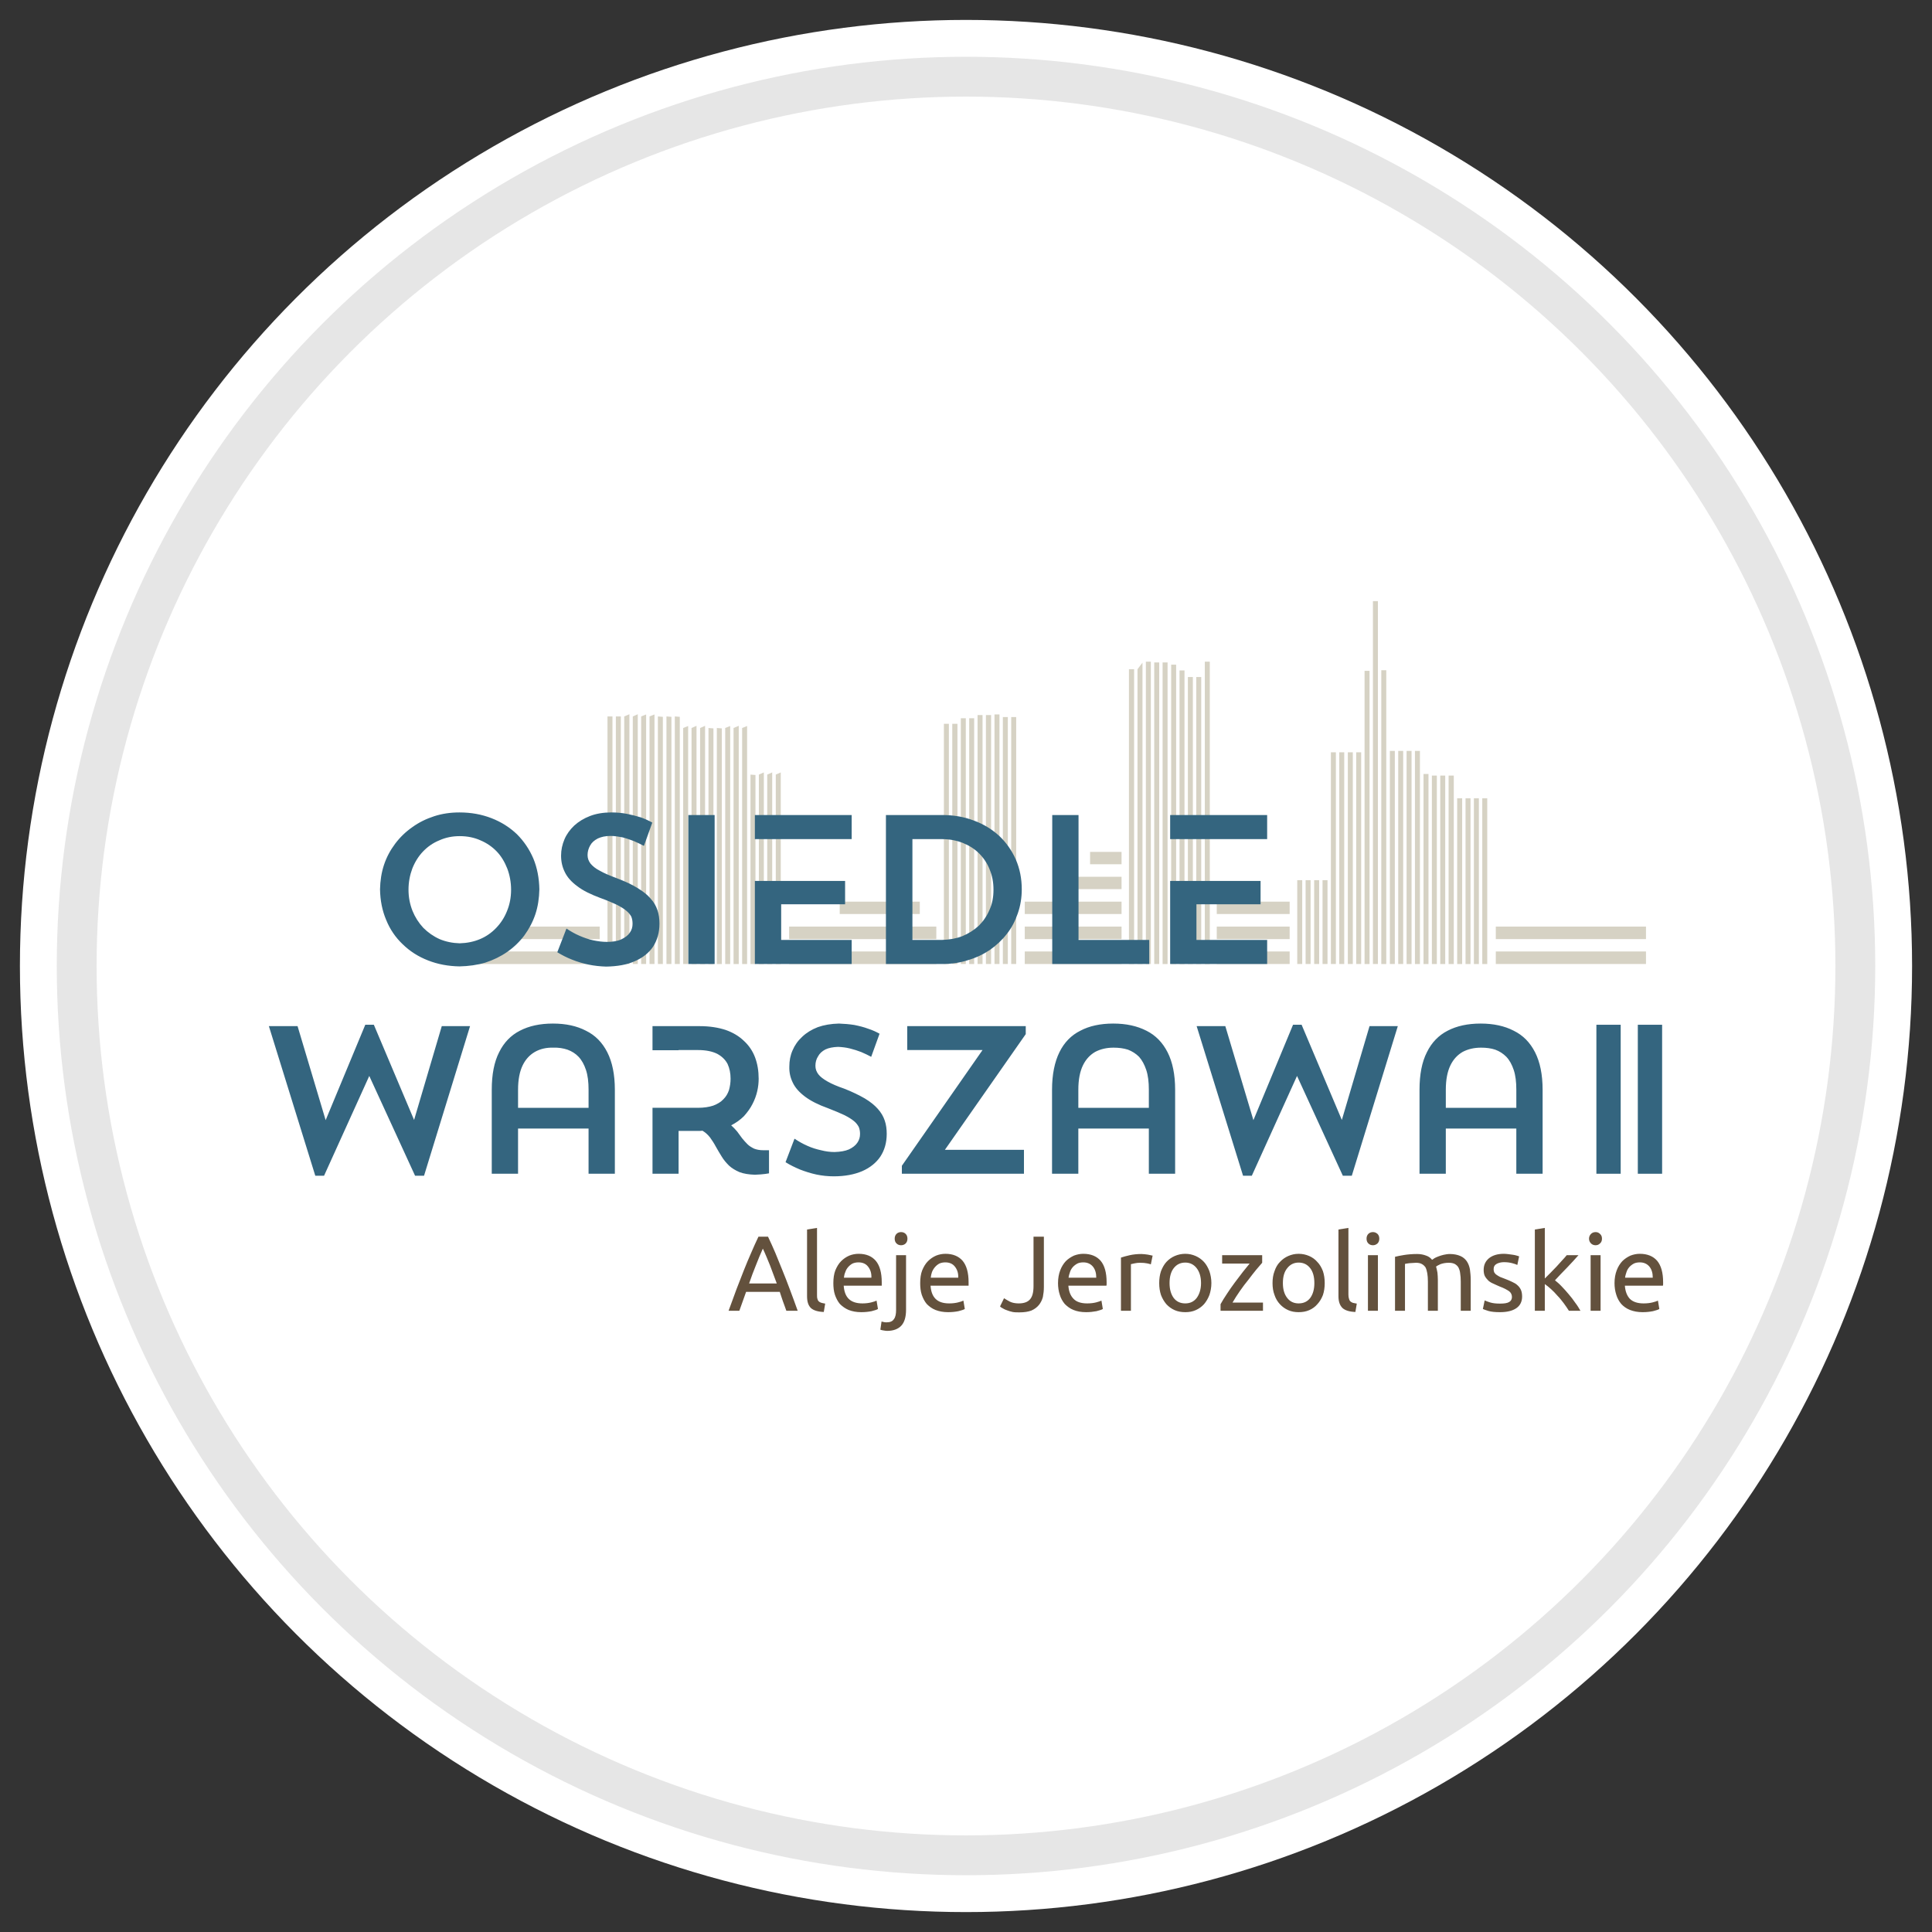 <?xml version="1.0" encoding="UTF-8"?>
<!DOCTYPE svg PUBLIC "-//W3C//DTD SVG 1.1//EN" "http://www.w3.org/Graphics/SVG/1.1/DTD/svg11.dtd">
<!-- Creator: CorelDRAW 2018 (64-Bit) -->
<svg xmlns="http://www.w3.org/2000/svg" xml:space="preserve" width="97px" height="97px" version="1.1" style="shape-rendering:geometricPrecision; text-rendering:geometricPrecision; image-rendering:optimizeQuality; fill-rule:evenodd; clip-rule:evenodd"
viewBox="0 0 97 97"
 xmlns:xlink="http://www.w3.org/1999/xlink">
 <rect x="0" y="0" width="97" height="97" fill="#333333" stroke="none"/>
 <defs>
  <style type="text/css">
   <![CDATA[
    .str0 {stroke:#E6E6E6;stroke-width:2;stroke-linecap:round;stroke-linejoin:round;stroke-miterlimit:22.926}
    .fil0 {fill:none}
    .fil5 {fill:#34657F}
    .fil2 {fill:#D6D2C4}
    .fil1 {fill:white}
    .fil3 {fill:#34657F;fill-rule:nonzero}
    .fil4 {fill:#63513D;fill-rule:nonzero}
   ]]>
  </style>
 </defs>
 <g id="tabliczka_x0020_biała">
  <rect class="fil0" width="97" height="97"/>
  <circle class="fil1" cx="48.5" cy="48.5" r="47.5"/>
  <circle class="fil1 str0" cx="48.5" cy="48.5" r="44.65"/>
 </g>
 <g id="Osiedle_x0020_Warszawa_x0020_II">
  <g id="_2423890548432">
   <g>
    <path class="fil2" d="M30.5 35.97l0.25 0 0 12.43 -0.25 0 0 -12.43zm-5.15 10.55l4.76 0 0 0.63 -4.76 0 0 -0.63zm49.75 1.25l7.54 0 0 0.63 -7.54 0 0 -0.63zm0 -1.25l7.54 0 0 0.63 -7.54 0 0 -0.63zm-14.01 1.25l3.66 0 0 0.63 -3.66 0 0 -0.63zm0 -1.25l3.66 0 0 0.63 -3.66 0 0 -0.63zm0 -1.25l3.66 0 0 0.62 -3.66 0 0 -0.62zm-9.64 2.5l4.86 0 0 0.63 -4.86 0 0 -0.63zm0 -1.25l4.86 0 0 0.63 -4.86 0 0 -0.63zm0 -1.25l4.86 0 0 0.62 -4.86 0 0 -0.62zm1.7 -1.25l3.16 0 0 0.62 -3.16 0 0 -0.62zm1.58 -1.25l1.58 0 0 0.62 -1.58 0 0 -0.62zm-15.11 5l7.39 0 0 0.63 -7.39 0 0 -0.63zm0 -1.25l7.39 0 0 0.63 -7.39 0 0 -0.63zm2.54 -1.25l4.02 0 0 0.62 -4.02 0 0 -0.62zm-19.3 2.5l7.25 0 0 0.63 -7.25 0 0 -0.63zm16.09 -8.88l0.25 -0.11 0 9.62 -0.25 0 0 -9.51zm-0.43 0l0.25 -0.11 0 9.62 -0.25 0 0 -9.51zm-0.42 0l0.25 -0.11 0 9.62 -0.25 0 0 -9.51zm-0.42 0l0.25 0.02 0 9.49 -0.25 0 0 -9.51zm-0.42 -2.34l0.25 -0.1 0 11.95 -0.25 0 0 -11.85zm-0.43 0l0.26 -0.11 0 11.96 -0.26 0 0 -11.85zm-0.42 0l0.25 -0.1 0 11.95 -0.25 0 0 -11.85zm-0.42 0l0.25 0.02 0 11.83 -0.25 0 0 -11.85zm-0.42 0l0.25 0.02 0 11.83 -0.25 0 0 -11.85zm-0.42 0l0.25 -0.11 0 11.96 -0.25 0 0 -11.85zm-0.43 0l0.25 -0.11 0 11.96 -0.25 0 0 -11.85zm39.7 3.53l0.25 0 0 8.32 -0.25 0 0 -8.32zm-0.42 0l0.25 0 0 8.32 -0.25 0 0 -8.32zm-0.42 0l0.25 0 0 8.32 -0.25 0 0 -8.32zm-0.42 0l0.25 0 0 8.32 -0.25 0 0 -8.32zm-0.43 -1.14l0.26 0 0 9.46 -0.26 0 0 -9.46zm-0.42 0l0.25 0 0 9.46 -0.25 0 0 -9.46zm-0.42 0l0.25 0 0 9.46 -0.25 0 0 -9.46zm-0.42 -0.08l0.25 0 0 9.54 -0.25 0 0 -9.54zm-0.43 -1.16l0.25 0 0 10.7 -0.25 0 0 -10.7zm-0.42 0l0.25 0 0 10.7 -0.25 0 0 -10.7zm-10.13 -4.48l0.25 0 0 15.18 -0.25 0 0 -15.18zm-26.19 3.33l0.25 -0.1 0 11.95 -0.25 0 0 -11.85zm16.47 -0.55l0.25 0 0 12.4 -0.25 0 0 -12.4zm19.43 1.7l0.25 0 0 10.7 -0.25 0 0 -10.7zm-10.14 -3.71l0.25 0 0 14.41 -0.25 0 0 -14.41zm-26.18 1.98l0.25 0.02 0 12.41 -0.25 0 0 -12.43zm16.47 0.03l0.25 0 0 12.4 -0.25 0 0 -12.4zm19.43 1.7l0.25 0 0 10.7 -0.25 0 0 -10.7zm-10.14 -3.71l0.25 0 0 14.41 -0.25 0 0 -14.41zm-26.18 1.98l0.25 0.02 0 12.41 -0.25 0 0 -12.43zm16.47 -0.1l0.25 0 0 12.53 -0.25 0 0 -12.53zm19.42 -2.22l0.25 0 0 14.75 -0.25 0 0 -14.75zm-10.13 0.01l0.25 0 0 14.74 -0.25 0 0 -14.74zm-26.19 2.31l0.25 0.02 0 12.41 -0.25 0 0 -12.43zm16.47 -0.07l0.26 0 0 12.5 -0.26 0 0 -12.5zm19.43 -5.72l0.25 0 0 18.22 -0.25 0 0 -18.22zm-10.13 3.19l0.25 0 0 15.03 -0.25 0 0 -15.03zm-26.19 2.6l0.25 -0.1 0 12.53 -0.25 0 0 -12.43zm16.47 -0.07l0.25 0 0 12.5 -0.25 0 0 -12.5zm19.43 -2.22l0.25 0 0 14.72 -0.25 0 0 -14.72zm-10.14 -0.42l0.25 0 0 15.14 -0.25 0 0 -15.14zm-26.18 2.71l0.25 -0.1 0 12.53 -0.25 0 0 -12.43zm16.47 0.09l0.25 0 0 12.34 -0.25 0 0 -12.34zm19.43 1.71l0.25 0 0 10.63 -0.25 0 0 -10.63zm-10.14 -4.51l0.25 0 0 15.14 -0.25 0 0 -15.14zm-26.18 2.71l0.25 -0.11 0 12.54 -0.25 0 0 -12.43zm16.47 0.09l0.25 0 0 12.34 -0.25 0 0 -12.34zm19.43 1.71l0.25 0 0 10.63 -0.25 0 0 -10.63zm-10.14 -4.55l0.25 0 0 15.18 -0.25 0 0 -15.18zm-26.19 2.75l0.26 -0.11 0 12.54 -0.26 0 0 -12.43zm16.47 0.37l0.26 0 0 12.06 -0.26 0 0 -12.06zm19.43 1.43l0.25 0 0 10.63 -0.25 0 0 -10.63zm-10.13 -4.17l0.25 -0.33 0 15.13 -0.25 0 0 -14.8zm-26.19 2.37l0.25 0 0 12.43 -0.25 0 0 -12.43zm16.47 0.37l0.25 0 0 12.06 -0.25 0 0 -12.06zm19.01 7.85l0.25 0 0 4.21 -0.25 0 0 -4.21zm-0.42 0l0.25 0 0 4.21 -0.25 0 0 -4.21zm-0.43 0l0.25 0 0 4.21 -0.25 0 0 -4.21zm-0.42 0l0.25 0 0 4.21 -0.25 0 0 -4.21zm1.69 -6.42l0.25 0 0 10.63 -0.25 0 0 -10.63zm-10.14 -4.17l0.26 0 0 14.8 -0.26 0 0 -14.8z"/>
    <path class="fil3" d="M58.75 48.4l4.87 0 0 -1.21 -3.55 0 0 -1.79 3.22 0 0 -1.17 -0.82 0 -2.4 0 -1.32 0 0 4.17zm17.38 10.53l1.32 0 0 -4.22c0,-0.76 -0.13,-1.39 -0.38,-1.88 -0.25,-0.49 -0.6,-0.85 -1.07,-1.08 -0.46,-0.24 -1.02,-0.36 -1.66,-0.36 -0.65,0 -1.2,0.12 -1.66,0.36 -0.45,0.23 -0.8,0.59 -1.04,1.08 -0.25,0.49 -0.37,1.12 -0.37,1.88l0 4.22 1.32 0 0 -2.27 3.54 0 0 2.27zm-52.53 -7.41l-1.42 0 -1.39 4.71 -2.02 -4.78 -0.43 0 -1.99 4.79 -1.41 -4.72 -1.44 0 2.33 7.51 0.44 0 2.27 -5.01 2.3 5.01 0.45 0 2.31 -7.51zm5.95 7.41l1.32 0 0 -4.22c0,-0.76 -0.13,-1.39 -0.38,-1.88 -0.25,-0.49 -0.6,-0.85 -1.07,-1.08 -0.46,-0.24 -1.01,-0.36 -1.66,-0.36 -0.65,0 -1.2,0.12 -1.66,0.36 -0.45,0.23 -0.8,0.59 -1.04,1.08 -0.25,0.49 -0.37,1.12 -0.37,1.88l0 4.22 1.32 0 0 -2.27 3.54 0 0 2.27zm-3.54 -4.22c0,-0.5 0.08,-0.91 0.23,-1.22 0.15,-0.31 0.36,-0.53 0.62,-0.68 0.27,-0.15 0.57,-0.22 0.92,-0.21 0.26,-0.01 0.5,0.03 0.71,0.1 0.22,0.08 0.41,0.2 0.56,0.36 0.16,0.17 0.28,0.39 0.37,0.66 0.09,0.27 0.13,0.6 0.13,0.99l0 0.91 -3.54 0 0 -0.91zm6.75 4.22l1.31 0 0 -2.15 0.81 0c0.07,0 0.13,0 0.2,0 0.06,0 0.13,0 0.19,-0.01 0.15,0.09 0.27,0.2 0.38,0.34 0.1,0.14 0.2,0.29 0.29,0.46 0.09,0.16 0.19,0.33 0.29,0.49 0.1,0.17 0.23,0.32 0.37,0.46 0.14,0.13 0.32,0.24 0.53,0.33 0.21,0.08 0.47,0.12 0.77,0.13 0.22,-0.01 0.39,-0.02 0.52,-0.04 0.12,-0.02 0.19,-0.03 0.19,-0.03l0 -1.16 -0.29 0c-0.18,0 -0.33,-0.03 -0.46,-0.08 -0.12,-0.06 -0.24,-0.13 -0.33,-0.22 -0.09,-0.09 -0.18,-0.19 -0.27,-0.3 -0.08,-0.11 -0.16,-0.22 -0.25,-0.34 -0.09,-0.11 -0.19,-0.21 -0.3,-0.31 0.25,-0.13 0.46,-0.28 0.64,-0.46 0.17,-0.19 0.32,-0.39 0.43,-0.61 0.11,-0.21 0.19,-0.43 0.24,-0.65 0.05,-0.22 0.07,-0.43 0.07,-0.62 0,-0.39 -0.06,-0.75 -0.18,-1.07 -0.12,-0.32 -0.31,-0.6 -0.56,-0.83 -0.25,-0.24 -0.55,-0.42 -0.92,-0.55 -0.37,-0.12 -0.8,-0.19 -1.3,-0.19l-2.37 0 0 1.21 1.31 0 0 -0.01 0.97 0c0.41,0 0.73,0.07 0.97,0.19 0.24,0.13 0.41,0.3 0.52,0.51 0.1,0.22 0.15,0.46 0.15,0.74 0,0.2 -0.03,0.39 -0.08,0.57 -0.06,0.18 -0.15,0.33 -0.28,0.46 -0.13,0.14 -0.3,0.24 -0.51,0.32 -0.21,0.07 -0.47,0.11 -0.77,0.11l-0.5 0 -0.47 0 -1.31 0 0 3.31zm11.76 -2c0,-0.24 -0.03,-0.47 -0.1,-0.67 -0.07,-0.21 -0.18,-0.4 -0.35,-0.59 -0.16,-0.18 -0.37,-0.35 -0.65,-0.52 -0.28,-0.16 -0.62,-0.33 -1.03,-0.49 -0.35,-0.12 -0.63,-0.24 -0.84,-0.36 -0.21,-0.12 -0.37,-0.24 -0.46,-0.36 -0.1,-0.13 -0.15,-0.27 -0.15,-0.43 0,-0.17 0.04,-0.33 0.13,-0.47 0.08,-0.15 0.2,-0.26 0.37,-0.35 0.17,-0.08 0.38,-0.12 0.64,-0.13 0.19,0.01 0.39,0.03 0.59,0.08 0.2,0.05 0.39,0.11 0.57,0.18 0.19,0.08 0.35,0.16 0.5,0.24l0.42 -1.16c-0.16,-0.09 -0.35,-0.18 -0.57,-0.25 -0.21,-0.08 -0.45,-0.14 -0.7,-0.19 -0.25,-0.04 -0.51,-0.06 -0.77,-0.07 -0.4,0.01 -0.75,0.07 -1.06,0.18 -0.31,0.12 -0.57,0.28 -0.78,0.48 -0.22,0.2 -0.38,0.43 -0.49,0.69 -0.11,0.25 -0.16,0.52 -0.16,0.81 -0.01,0.29 0.05,0.56 0.18,0.82 0.12,0.25 0.33,0.48 0.61,0.69 0.28,0.21 0.67,0.41 1.15,0.58 0.33,0.13 0.6,0.24 0.81,0.34 0.22,0.11 0.38,0.21 0.5,0.31 0.11,0.09 0.19,0.2 0.24,0.3 0.04,0.1 0.06,0.22 0.06,0.34 0,0.16 -0.04,0.31 -0.14,0.45 -0.09,0.13 -0.23,0.24 -0.42,0.33 -0.19,0.08 -0.42,0.12 -0.72,0.13 -0.22,0 -0.45,-0.03 -0.68,-0.09 -0.23,-0.05 -0.46,-0.12 -0.68,-0.22 -0.23,-0.1 -0.44,-0.22 -0.65,-0.36l-0.45 1.18c0.22,0.14 0.47,0.26 0.73,0.37 0.26,0.1 0.54,0.19 0.82,0.25 0.29,0.06 0.58,0.09 0.87,0.09 0.56,0 1.03,-0.09 1.43,-0.26 0.39,-0.17 0.7,-0.42 0.91,-0.73 0.21,-0.32 0.32,-0.7 0.32,-1.14zm1.03 -5.41l0 1.2 3.78 0 -4.05 5.81 0 0.4 6.13 0 0 -1.2 -3.97 0 4.06 -5.81 0 -0.4 -5.95 0zm24.63 0l-1.42 0 -1.39 4.71 -2.02 -4.78 -0.43 0 -1.99 4.79 -1.41 -4.72 -1.44 0 2.33 7.51 0.44 0 2.27 -5.01 2.3 5.01 0.45 0 2.31 -7.51zm-12.5 7.41l1.32 0 0 -4.22c0,-0.76 -0.13,-1.39 -0.38,-1.88 -0.25,-0.49 -0.6,-0.85 -1.06,-1.08 -0.47,-0.24 -1.02,-0.36 -1.67,-0.36 -0.64,0 -1.2,0.12 -1.65,0.36 -0.46,0.23 -0.81,0.59 -1.05,1.08 -0.24,0.49 -0.37,1.12 -0.37,1.88l0 4.22 1.32 0 0 -2.27 3.54 0 0 2.27zm-3.54 -4.22c0,-0.5 0.08,-0.91 0.23,-1.22 0.15,-0.31 0.36,-0.53 0.62,-0.68 0.27,-0.14 0.57,-0.21 0.92,-0.21 0.26,0 0.5,0.03 0.72,0.1 0.21,0.08 0.4,0.2 0.56,0.36 0.15,0.17 0.27,0.39 0.36,0.66 0.09,0.27 0.13,0.6 0.13,0.99l0 0.91 -3.54 0 0 -0.91zm18.45 0c0,-0.5 0.08,-0.91 0.23,-1.22 0.15,-0.31 0.36,-0.53 0.62,-0.68 0.27,-0.14 0.57,-0.21 0.92,-0.21 0.26,0 0.5,0.03 0.71,0.1 0.22,0.08 0.4,0.2 0.56,0.36 0.16,0.17 0.28,0.39 0.37,0.66 0.09,0.27 0.13,0.6 0.13,0.99l0 0.91 -3.54 0 0 -0.91zm-53.51 -10.06c0.01,0.56 0.11,1.07 0.31,1.54 0.19,0.47 0.47,0.88 0.83,1.22 0.36,0.35 0.78,0.62 1.27,0.81 0.48,0.19 1.01,0.29 1.58,0.3 0.46,-0.01 0.89,-0.07 1.3,-0.19 0.4,-0.13 0.77,-0.31 1.1,-0.54 0.33,-0.23 0.62,-0.51 0.86,-0.83 0.23,-0.32 0.42,-0.67 0.55,-1.06 0.13,-0.39 0.19,-0.81 0.2,-1.25 -0.01,-0.56 -0.11,-1.08 -0.3,-1.54 -0.2,-0.47 -0.48,-0.88 -0.83,-1.23 -0.36,-0.34 -0.78,-0.61 -1.27,-0.8 -0.49,-0.19 -1.02,-0.29 -1.61,-0.29 -0.45,0 -0.87,0.06 -1.27,0.19 -0.4,0.13 -0.77,0.31 -1.1,0.55 -0.33,0.23 -0.62,0.51 -0.86,0.83 -0.24,0.32 -0.43,0.67 -0.56,1.06 -0.13,0.39 -0.19,0.8 -0.2,1.23zm1.43 0.02c0,-0.38 0.07,-0.74 0.19,-1.06 0.13,-0.33 0.31,-0.62 0.54,-0.86 0.23,-0.24 0.5,-0.43 0.82,-0.56 0.31,-0.14 0.65,-0.21 1.02,-0.21 0.38,0 0.73,0.07 1.04,0.21 0.31,0.13 0.59,0.32 0.82,0.56 0.23,0.24 0.4,0.53 0.53,0.86 0.12,0.32 0.19,0.68 0.19,1.06 0,0.39 -0.07,0.74 -0.2,1.06 -0.13,0.33 -0.31,0.61 -0.55,0.86 -0.23,0.24 -0.5,0.43 -0.81,0.56 -0.31,0.13 -0.65,0.2 -1.02,0.21 -0.36,-0.01 -0.7,-0.08 -1.01,-0.21 -0.31,-0.14 -0.58,-0.33 -0.82,-0.57 -0.23,-0.25 -0.41,-0.53 -0.54,-0.85 -0.13,-0.33 -0.2,-0.68 -0.2,-1.06zm12.6 1.71c0,-0.25 -0.03,-0.47 -0.1,-0.68 -0.07,-0.21 -0.18,-0.41 -0.35,-0.59 -0.16,-0.19 -0.38,-0.36 -0.66,-0.53 -0.27,-0.17 -0.62,-0.33 -1.04,-0.49 -0.35,-0.13 -0.63,-0.25 -0.84,-0.37 -0.22,-0.11 -0.37,-0.24 -0.47,-0.36 -0.1,-0.13 -0.15,-0.27 -0.15,-0.43 0,-0.18 0.05,-0.34 0.13,-0.48 0.08,-0.15 0.21,-0.26 0.38,-0.35 0.17,-0.08 0.38,-0.13 0.64,-0.13 0.2,0 0.39,0.03 0.6,0.07 0.2,0.05 0.39,0.12 0.58,0.19 0.18,0.08 0.35,0.16 0.5,0.24l0.42 -1.17c-0.16,-0.09 -0.35,-0.18 -0.57,-0.26 -0.22,-0.07 -0.46,-0.13 -0.71,-0.18 -0.26,-0.05 -0.52,-0.07 -0.78,-0.07 -0.4,0 -0.76,0.06 -1.07,0.18 -0.31,0.12 -0.57,0.28 -0.79,0.48 -0.21,0.2 -0.38,0.43 -0.49,0.69 -0.11,0.26 -0.17,0.53 -0.17,0.82 0,0.3 0.06,0.57 0.19,0.83 0.12,0.25 0.33,0.49 0.62,0.7 0.28,0.22 0.67,0.41 1.15,0.59 0.34,0.12 0.61,0.24 0.83,0.34 0.21,0.11 0.38,0.21 0.49,0.31 0.12,0.1 0.2,0.2 0.25,0.3 0.04,0.11 0.06,0.22 0.06,0.35 0,0.16 -0.04,0.31 -0.14,0.45 -0.09,0.13 -0.23,0.24 -0.42,0.33 -0.19,0.09 -0.43,0.13 -0.73,0.13 -0.22,0 -0.45,-0.03 -0.69,-0.08 -0.23,-0.05 -0.46,-0.13 -0.69,-0.23 -0.23,-0.1 -0.44,-0.22 -0.65,-0.36l-0.46 1.19c0.23,0.14 0.48,0.27 0.74,0.37 0.27,0.11 0.55,0.19 0.83,0.25 0.29,0.06 0.58,0.09 0.88,0.1 0.56,-0.01 1.04,-0.09 1.44,-0.27 0.4,-0.17 0.71,-0.42 0.92,-0.73 0.21,-0.33 0.32,-0.71 0.32,-1.15zm1.45 2.02l1.32 0 0 -7.48 -1.32 0 0 7.48zm3.34 0l4.86 0 0 -1.21 -3.54 0 0 -1.79 3.21 0 0 -1.17 -1.6 0 -1.61 0 -1.32 0 0 4.17zm1.32 -6.27l1.61 0 1.93 0 0 -1.21 -4.86 0 0 1.21 1.32 0zm5.26 6.27l2.82 0c0.46,0 0.89,-0.06 1.29,-0.19 0.41,-0.12 0.77,-0.29 1.1,-0.51 0.33,-0.23 0.62,-0.5 0.86,-0.81 0.24,-0.3 0.42,-0.65 0.55,-1.03 0.13,-0.37 0.2,-0.78 0.2,-1.21 0,-0.54 -0.1,-1.04 -0.3,-1.5 -0.2,-0.45 -0.48,-0.85 -0.83,-1.18 -0.36,-0.33 -0.78,-0.59 -1.27,-0.77 -0.49,-0.19 -1.02,-0.28 -1.6,-0.28l-2.82 0 0 7.48zm2.83 -6.27c0.37,0 0.72,0.07 1.03,0.19 0.32,0.13 0.59,0.3 0.82,0.53 0.23,0.23 0.41,0.5 0.53,0.81 0.13,0.31 0.19,0.64 0.19,1.01 0,0.37 -0.06,0.71 -0.2,1.01 -0.13,0.31 -0.31,0.57 -0.54,0.8 -0.24,0.22 -0.51,0.39 -0.82,0.52 -0.31,0.12 -0.65,0.18 -1.01,0.19l-1.5 0 0 -5.06 1.5 0zm5.52 6.27l4.87 0 0 -1.21 -3.55 0 0 -6.27 -1.32 0 0 7.48zm7.24 -6.27l2.4 0 1.15 0 0 -1.21 -4.87 0 0 1.21 1.32 0z"/>
    <path class="fil4" d="M39.48 65.81c-0.06,-0.16 -0.11,-0.32 -0.17,-0.47 -0.05,-0.16 -0.11,-0.31 -0.16,-0.48l-1.69 0 -0.34 0.95 -0.54 0c0.14,-0.39 0.28,-0.75 0.4,-1.09 0.13,-0.33 0.25,-0.65 0.37,-0.95 0.12,-0.3 0.24,-0.59 0.36,-0.86 0.12,-0.28 0.24,-0.55 0.37,-0.82l0.48 0c0.13,0.27 0.25,0.54 0.37,0.82 0.11,0.27 0.23,0.56 0.35,0.86 0.12,0.3 0.25,0.62 0.37,0.95 0.13,0.34 0.26,0.7 0.4,1.09l-0.57 0zm-0.48 -1.37c-0.12,-0.32 -0.23,-0.62 -0.34,-0.91 -0.12,-0.29 -0.23,-0.57 -0.36,-0.84 -0.12,0.27 -0.24,0.55 -0.35,0.84 -0.12,0.29 -0.23,0.59 -0.34,0.91l1.39 0zm2.36 1.43c-0.3,-0.01 -0.52,-0.08 -0.65,-0.2 -0.13,-0.13 -0.19,-0.32 -0.19,-0.59l0 -3.35 0.5 -0.08 0 3.35c0,0.09 0,0.15 0.02,0.21 0.01,0.05 0.03,0.09 0.07,0.13 0.03,0.03 0.07,0.05 0.13,0.07 0.05,0.01 0.11,0.03 0.19,0.04l-0.07 0.42zm0.48 -1.45c0,-0.24 0.03,-0.46 0.1,-0.64 0.08,-0.19 0.17,-0.34 0.29,-0.46 0.12,-0.12 0.25,-0.21 0.41,-0.28 0.15,-0.06 0.31,-0.09 0.47,-0.09 0.38,0 0.66,0.12 0.86,0.35 0.2,0.24 0.3,0.6 0.3,1.08 0,0.02 0,0.04 0,0.08 0,0.03 0,0.06 0,0.09l-1.91 0c0.02,0.29 0.1,0.51 0.25,0.66 0.15,0.15 0.38,0.23 0.69,0.23 0.17,0 0.32,-0.02 0.44,-0.05 0.12,-0.03 0.21,-0.06 0.27,-0.09l0.07 0.42c-0.06,0.04 -0.17,0.07 -0.32,0.11 -0.15,0.03 -0.32,0.05 -0.52,0.05 -0.24,0 -0.45,-0.04 -0.63,-0.11 -0.17,-0.07 -0.32,-0.18 -0.44,-0.3 -0.11,-0.13 -0.19,-0.29 -0.25,-0.46 -0.06,-0.18 -0.08,-0.38 -0.08,-0.59zm1.91 -0.27c0.01,-0.23 -0.05,-0.41 -0.17,-0.56 -0.11,-0.14 -0.27,-0.21 -0.48,-0.21 -0.11,0 -0.21,0.02 -0.3,0.06 -0.09,0.05 -0.16,0.11 -0.22,0.18 -0.06,0.07 -0.11,0.15 -0.14,0.25 -0.04,0.09 -0.06,0.18 -0.07,0.28l1.38 0zm0.79 2.67c-0.05,0 -0.1,-0.01 -0.17,-0.02 -0.07,-0.01 -0.12,-0.02 -0.17,-0.04l0.06 -0.41c0.04,0.01 0.08,0.02 0.13,0.03 0.04,0.01 0.09,0.01 0.13,0.01 0.17,0 0.29,-0.05 0.36,-0.16 0.08,-0.1 0.11,-0.26 0.11,-0.46l0 -2.75 0.5 0 0 2.74c0,0.36 -0.08,0.63 -0.24,0.8 -0.16,0.17 -0.4,0.26 -0.71,0.26zm0.7 -4.3c-0.09,0 -0.17,-0.03 -0.23,-0.09 -0.06,-0.06 -0.09,-0.14 -0.09,-0.24 0,-0.1 0.03,-0.18 0.09,-0.24 0.06,-0.06 0.14,-0.09 0.23,-0.09 0.09,0 0.17,0.03 0.23,0.09 0.06,0.06 0.09,0.14 0.09,0.24 0,0.1 -0.03,0.18 -0.09,0.24 -0.06,0.06 -0.14,0.09 -0.23,0.09zm0.96 1.9c0,-0.24 0.03,-0.46 0.1,-0.64 0.08,-0.19 0.17,-0.34 0.29,-0.46 0.12,-0.12 0.25,-0.21 0.41,-0.28 0.15,-0.06 0.31,-0.09 0.47,-0.09 0.37,0 0.66,0.12 0.86,0.35 0.2,0.24 0.3,0.6 0.3,1.08 0,0.02 0,0.04 0,0.08 0,0.03 0,0.06 0,0.09l-1.91 0c0.02,0.29 0.1,0.51 0.25,0.66 0.15,0.15 0.37,0.23 0.69,0.23 0.17,0 0.32,-0.02 0.44,-0.05 0.12,-0.03 0.21,-0.06 0.27,-0.09l0.07 0.42c-0.06,0.04 -0.17,0.07 -0.32,0.11 -0.15,0.03 -0.32,0.05 -0.52,0.05 -0.24,0 -0.45,-0.04 -0.63,-0.11 -0.18,-0.07 -0.32,-0.18 -0.44,-0.3 -0.11,-0.13 -0.19,-0.29 -0.25,-0.46 -0.06,-0.18 -0.08,-0.38 -0.08,-0.59zm1.91 -0.27c0.01,-0.23 -0.05,-0.41 -0.17,-0.56 -0.11,-0.14 -0.27,-0.21 -0.48,-0.21 -0.11,0 -0.21,0.02 -0.3,0.06 -0.09,0.05 -0.16,0.11 -0.22,0.18 -0.06,0.07 -0.11,0.15 -0.15,0.25 -0.03,0.09 -0.05,0.18 -0.06,0.28l1.38 0zm4.3 0.47c0,0.18 -0.02,0.34 -0.05,0.5 -0.04,0.15 -0.11,0.29 -0.2,0.4 -0.1,0.12 -0.22,0.21 -0.38,0.28 -0.16,0.06 -0.36,0.09 -0.6,0.09 -0.12,0 -0.24,0 -0.34,-0.02 -0.1,-0.02 -0.19,-0.05 -0.27,-0.08 -0.09,-0.03 -0.16,-0.06 -0.22,-0.1 -0.06,-0.03 -0.11,-0.06 -0.14,-0.1l0.2 -0.41c0.08,0.05 0.17,0.11 0.29,0.17 0.12,0.06 0.27,0.09 0.45,0.09 0.26,0 0.45,-0.07 0.56,-0.2 0.12,-0.13 0.18,-0.35 0.18,-0.67l0 -2.48 0.52 0 0 2.53zm0.71 -0.2c0,-0.24 0.04,-0.46 0.11,-0.64 0.07,-0.19 0.17,-0.34 0.28,-0.46 0.12,-0.12 0.26,-0.21 0.41,-0.28 0.16,-0.06 0.31,-0.09 0.47,-0.09 0.38,0 0.67,0.12 0.87,0.35 0.2,0.24 0.3,0.6 0.3,1.08 0,0.02 0,0.04 0,0.08 0,0.03 0,0.06 -0.01,0.09l-1.91 0c0.02,0.29 0.11,0.51 0.26,0.66 0.14,0.15 0.37,0.23 0.68,0.23 0.18,0 0.33,-0.02 0.45,-0.05 0.11,-0.03 0.21,-0.06 0.27,-0.09l0.07 0.42c-0.06,0.04 -0.17,0.07 -0.32,0.11 -0.16,0.03 -0.33,0.05 -0.52,0.05 -0.25,0 -0.46,-0.04 -0.63,-0.11 -0.18,-0.07 -0.32,-0.18 -0.44,-0.3 -0.11,-0.13 -0.2,-0.29 -0.25,-0.46 -0.06,-0.18 -0.09,-0.38 -0.09,-0.59zm1.92 -0.27c0,-0.23 -0.05,-0.41 -0.17,-0.56 -0.12,-0.14 -0.28,-0.21 -0.48,-0.21 -0.12,0 -0.22,0.02 -0.3,0.06 -0.09,0.05 -0.17,0.11 -0.23,0.18 -0.06,0.07 -0.11,0.15 -0.14,0.25 -0.03,0.09 -0.06,0.18 -0.07,0.28l1.39 0zm2.27 -1.19c0.04,0 0.09,0.01 0.15,0.01 0.05,0.01 0.11,0.01 0.16,0.02 0.05,0.01 0.1,0.02 0.15,0.03 0.04,0.01 0.08,0.02 0.1,0.02l-0.09 0.44c-0.04,-0.02 -0.1,-0.03 -0.19,-0.05 -0.09,-0.02 -0.21,-0.03 -0.36,-0.03 -0.09,0 -0.18,0.01 -0.27,0.03 -0.09,0.02 -0.15,0.03 -0.18,0.04l0 2.34 -0.5 0 0 -2.67c0.12,-0.04 0.26,-0.08 0.44,-0.12 0.18,-0.04 0.37,-0.06 0.59,-0.06zm3.51 1.46c0,0.22 -0.04,0.42 -0.1,0.6 -0.07,0.18 -0.16,0.33 -0.27,0.46 -0.12,0.13 -0.26,0.23 -0.42,0.3 -0.16,0.07 -0.33,0.1 -0.52,0.1 -0.19,0 -0.37,-0.03 -0.53,-0.1 -0.16,-0.07 -0.3,-0.17 -0.42,-0.3 -0.11,-0.13 -0.2,-0.28 -0.27,-0.46 -0.06,-0.18 -0.09,-0.38 -0.09,-0.6 0,-0.22 0.03,-0.42 0.09,-0.6 0.07,-0.18 0.16,-0.34 0.27,-0.46 0.12,-0.13 0.26,-0.23 0.42,-0.3 0.16,-0.07 0.34,-0.11 0.53,-0.11 0.19,0 0.36,0.04 0.52,0.11 0.16,0.07 0.3,0.17 0.42,0.3 0.11,0.12 0.2,0.28 0.27,0.46 0.06,0.18 0.1,0.38 0.1,0.6zm-0.52 0c0,-0.32 -0.08,-0.57 -0.22,-0.75 -0.14,-0.18 -0.33,-0.28 -0.57,-0.28 -0.25,0 -0.44,0.1 -0.58,0.28 -0.14,0.18 -0.21,0.43 -0.21,0.75 0,0.31 0.07,0.56 0.21,0.75 0.14,0.18 0.33,0.27 0.58,0.27 0.24,0 0.43,-0.09 0.57,-0.27 0.14,-0.19 0.22,-0.44 0.22,-0.75zm3.07 -1.02c-0.07,0.08 -0.17,0.2 -0.3,0.35 -0.12,0.15 -0.25,0.31 -0.39,0.5 -0.15,0.18 -0.29,0.37 -0.43,0.57 -0.14,0.2 -0.26,0.39 -0.37,0.58l1.53 0 0 0.41 -2.13 0 0 -0.33c0.09,-0.16 0.19,-0.33 0.32,-0.52 0.12,-0.19 0.26,-0.38 0.39,-0.56 0.14,-0.19 0.28,-0.37 0.41,-0.54 0.13,-0.16 0.24,-0.3 0.34,-0.42l-1.38 0 0 -0.42 2.01 0 0 0.38zm3.14 1.02c0,0.22 -0.03,0.42 -0.09,0.6 -0.07,0.18 -0.16,0.33 -0.28,0.46 -0.11,0.13 -0.25,0.23 -0.41,0.3 -0.16,0.07 -0.34,0.1 -0.53,0.1 -0.19,0 -0.36,-0.03 -0.52,-0.1 -0.16,-0.07 -0.3,-0.17 -0.42,-0.3 -0.12,-0.13 -0.21,-0.28 -0.27,-0.46 -0.07,-0.18 -0.1,-0.38 -0.1,-0.6 0,-0.22 0.03,-0.42 0.1,-0.6 0.06,-0.18 0.15,-0.34 0.27,-0.46 0.12,-0.13 0.26,-0.23 0.42,-0.3 0.16,-0.07 0.33,-0.11 0.52,-0.11 0.19,0 0.37,0.04 0.53,0.11 0.16,0.07 0.3,0.17 0.41,0.3 0.12,0.12 0.21,0.28 0.28,0.46 0.06,0.18 0.09,0.38 0.09,0.6zm-0.52 0c0,-0.32 -0.07,-0.57 -0.21,-0.75 -0.14,-0.18 -0.33,-0.28 -0.58,-0.28 -0.24,0 -0.43,0.1 -0.57,0.28 -0.15,0.18 -0.22,0.43 -0.22,0.75 0,0.31 0.07,0.56 0.22,0.75 0.14,0.18 0.33,0.27 0.57,0.27 0.25,0 0.44,-0.09 0.58,-0.27 0.14,-0.19 0.21,-0.44 0.21,-0.75zm2.06 1.45c-0.3,-0.01 -0.52,-0.08 -0.65,-0.2 -0.13,-0.13 -0.2,-0.32 -0.2,-0.59l0 -3.35 0.5 -0.08 0 3.35c0,0.09 0.01,0.15 0.03,0.21 0.01,0.05 0.03,0.09 0.07,0.13 0.03,0.03 0.07,0.05 0.12,0.07 0.06,0.01 0.12,0.03 0.2,0.04l-0.07 0.42zm1.13 -0.06l-0.5 0 0 -2.79 0.5 0 0 2.79zm-0.25 -3.29c-0.09,0 -0.17,-0.03 -0.23,-0.09 -0.06,-0.06 -0.09,-0.14 -0.09,-0.24 0,-0.1 0.03,-0.18 0.09,-0.24 0.06,-0.06 0.14,-0.09 0.23,-0.09 0.09,0 0.16,0.03 0.23,0.09 0.06,0.06 0.09,0.14 0.09,0.24 0,0.1 -0.03,0.18 -0.09,0.24 -0.07,0.06 -0.14,0.09 -0.23,0.09zm1.11 0.58c0.11,-0.03 0.27,-0.06 0.45,-0.09 0.19,-0.03 0.41,-0.05 0.66,-0.05 0.17,0 0.32,0.03 0.45,0.08 0.12,0.04 0.22,0.11 0.3,0.21 0.03,-0.02 0.07,-0.04 0.12,-0.08 0.05,-0.03 0.12,-0.06 0.2,-0.09 0.08,-0.03 0.17,-0.06 0.26,-0.08 0.1,-0.02 0.2,-0.04 0.31,-0.04 0.22,0 0.39,0.04 0.53,0.1 0.14,0.06 0.24,0.15 0.32,0.26 0.08,0.12 0.13,0.25 0.16,0.41 0.02,0.16 0.04,0.33 0.04,0.52l0 1.56 -0.5 0 0 -1.46c0,-0.16 -0.01,-0.3 -0.03,-0.42 -0.01,-0.12 -0.05,-0.22 -0.09,-0.3 -0.04,-0.07 -0.11,-0.13 -0.18,-0.17 -0.08,-0.04 -0.18,-0.06 -0.3,-0.06 -0.17,0 -0.31,0.03 -0.42,0.07 -0.11,0.05 -0.18,0.09 -0.22,0.12 0.03,0.1 0.05,0.2 0.07,0.31 0.01,0.11 0.02,0.23 0.02,0.35l0 1.56 -0.5 0 0 -1.46c0,-0.16 -0.01,-0.3 -0.03,-0.42 -0.02,-0.12 -0.05,-0.22 -0.09,-0.3 -0.05,-0.07 -0.11,-0.13 -0.19,-0.17 -0.07,-0.04 -0.17,-0.06 -0.29,-0.06 -0.05,0 -0.1,0.01 -0.16,0.01 -0.06,0 -0.11,0.01 -0.16,0.01 -0.06,0.01 -0.1,0.01 -0.14,0.02 -0.05,0.01 -0.08,0.01 -0.09,0.02l0 2.35 -0.5 0 0 -2.71zm5.27 2.35c0.21,0 0.36,-0.02 0.46,-0.08 0.09,-0.05 0.14,-0.14 0.14,-0.25 0,-0.12 -0.05,-0.22 -0.14,-0.29 -0.1,-0.07 -0.26,-0.16 -0.48,-0.24 -0.11,-0.05 -0.21,-0.09 -0.31,-0.14 -0.1,-0.04 -0.18,-0.09 -0.25,-0.15 -0.07,-0.07 -0.13,-0.14 -0.18,-0.23 -0.04,-0.08 -0.06,-0.19 -0.06,-0.31 0,-0.25 0.09,-0.44 0.27,-0.59 0.19,-0.15 0.44,-0.22 0.75,-0.22 0.08,0 0.16,0.01 0.24,0.02 0.08,0.01 0.15,0.02 0.22,0.03 0.06,0.01 0.12,0.02 0.18,0.04 0.05,0.01 0.09,0.03 0.12,0.04l-0.09 0.43c-0.06,-0.03 -0.14,-0.06 -0.26,-0.09 -0.11,-0.03 -0.25,-0.05 -0.41,-0.05 -0.14,0 -0.26,0.03 -0.36,0.08 -0.11,0.06 -0.16,0.15 -0.16,0.27 0,0.06 0.01,0.11 0.03,0.16 0.03,0.04 0.06,0.09 0.11,0.12 0.05,0.04 0.11,0.07 0.18,0.11 0.07,0.03 0.16,0.06 0.26,0.1 0.13,0.05 0.25,0.1 0.35,0.15 0.11,0.05 0.2,0.1 0.27,0.17 0.07,0.06 0.13,0.14 0.17,0.23 0.04,0.09 0.06,0.2 0.06,0.34 0,0.25 -0.1,0.45 -0.29,0.58 -0.19,0.13 -0.46,0.2 -0.82,0.2 -0.25,0 -0.44,-0.02 -0.58,-0.06 -0.14,-0.04 -0.23,-0.08 -0.28,-0.1l0.09 -0.43c0.06,0.03 0.15,0.06 0.27,0.1 0.13,0.04 0.29,0.06 0.5,0.06zm2.76 -1.17c0.1,0.08 0.22,0.18 0.34,0.31 0.12,0.12 0.23,0.25 0.35,0.39 0.12,0.14 0.23,0.28 0.33,0.43 0.11,0.14 0.19,0.28 0.26,0.4l-0.58 0c-0.08,-0.12 -0.16,-0.25 -0.26,-0.38 -0.1,-0.13 -0.2,-0.26 -0.31,-0.37 -0.11,-0.13 -0.22,-0.24 -0.33,-0.34 -0.11,-0.1 -0.21,-0.18 -0.31,-0.25l0 1.34 -0.5 0 0 -4.08 0.5 -0.08 0 2.54c0.08,-0.08 0.18,-0.18 0.28,-0.28 0.1,-0.11 0.21,-0.21 0.31,-0.32 0.1,-0.11 0.19,-0.21 0.28,-0.31 0.09,-0.1 0.17,-0.18 0.23,-0.26l0.59 0c-0.08,0.09 -0.17,0.19 -0.27,0.3 -0.1,0.11 -0.2,0.21 -0.3,0.32 -0.11,0.11 -0.21,0.22 -0.32,0.33 -0.1,0.11 -0.2,0.21 -0.29,0.31zm2.29 1.53l-0.5 0 0 -2.79 0.5 0 0 2.79zm-0.25 -3.29c-0.09,0 -0.17,-0.03 -0.23,-0.09 -0.06,-0.06 -0.1,-0.14 -0.1,-0.24 0,-0.1 0.04,-0.18 0.1,-0.24 0.06,-0.06 0.14,-0.09 0.23,-0.09 0.09,0 0.16,0.03 0.22,0.09 0.07,0.06 0.1,0.14 0.1,0.24 0,0.1 -0.03,0.18 -0.1,0.24 -0.06,0.06 -0.13,0.09 -0.22,0.09zm0.95 1.9c0,-0.24 0.04,-0.46 0.11,-0.64 0.07,-0.19 0.17,-0.34 0.28,-0.46 0.12,-0.12 0.26,-0.21 0.41,-0.28 0.16,-0.06 0.31,-0.09 0.47,-0.09 0.38,0 0.67,0.12 0.87,0.35 0.2,0.24 0.3,0.6 0.3,1.08 0,0.02 0,0.04 0,0.08 0,0.03 0,0.06 -0.01,0.09l-1.91 0c0.02,0.29 0.11,0.51 0.25,0.66 0.15,0.15 0.38,0.23 0.69,0.23 0.18,0 0.33,-0.02 0.45,-0.05 0.12,-0.03 0.21,-0.06 0.27,-0.09l0.07 0.42c-0.06,0.04 -0.17,0.07 -0.32,0.11 -0.15,0.03 -0.33,0.05 -0.52,0.05 -0.24,0 -0.45,-0.04 -0.63,-0.11 -0.18,-0.07 -0.33,-0.18 -0.44,-0.3 -0.11,-0.13 -0.2,-0.29 -0.25,-0.46 -0.06,-0.18 -0.09,-0.38 -0.09,-0.59zm1.92 -0.27c0,-0.23 -0.05,-0.41 -0.17,-0.56 -0.12,-0.14 -0.28,-0.21 -0.48,-0.21 -0.11,0 -0.22,0.02 -0.3,0.06 -0.09,0.05 -0.17,0.11 -0.23,0.18 -0.06,0.07 -0.11,0.15 -0.14,0.25 -0.03,0.09 -0.06,0.18 -0.07,0.28l1.39 0z"/>
   </g>
   <path class="fil5" d="M80.15 51.45l1.22 0 0 7.48 -1.22 0 0 -7.48zm2.08 0l1.22 0 0 7.48 -1.22 0 0 -7.48z"/>
  </g>
 </g>
</svg>
